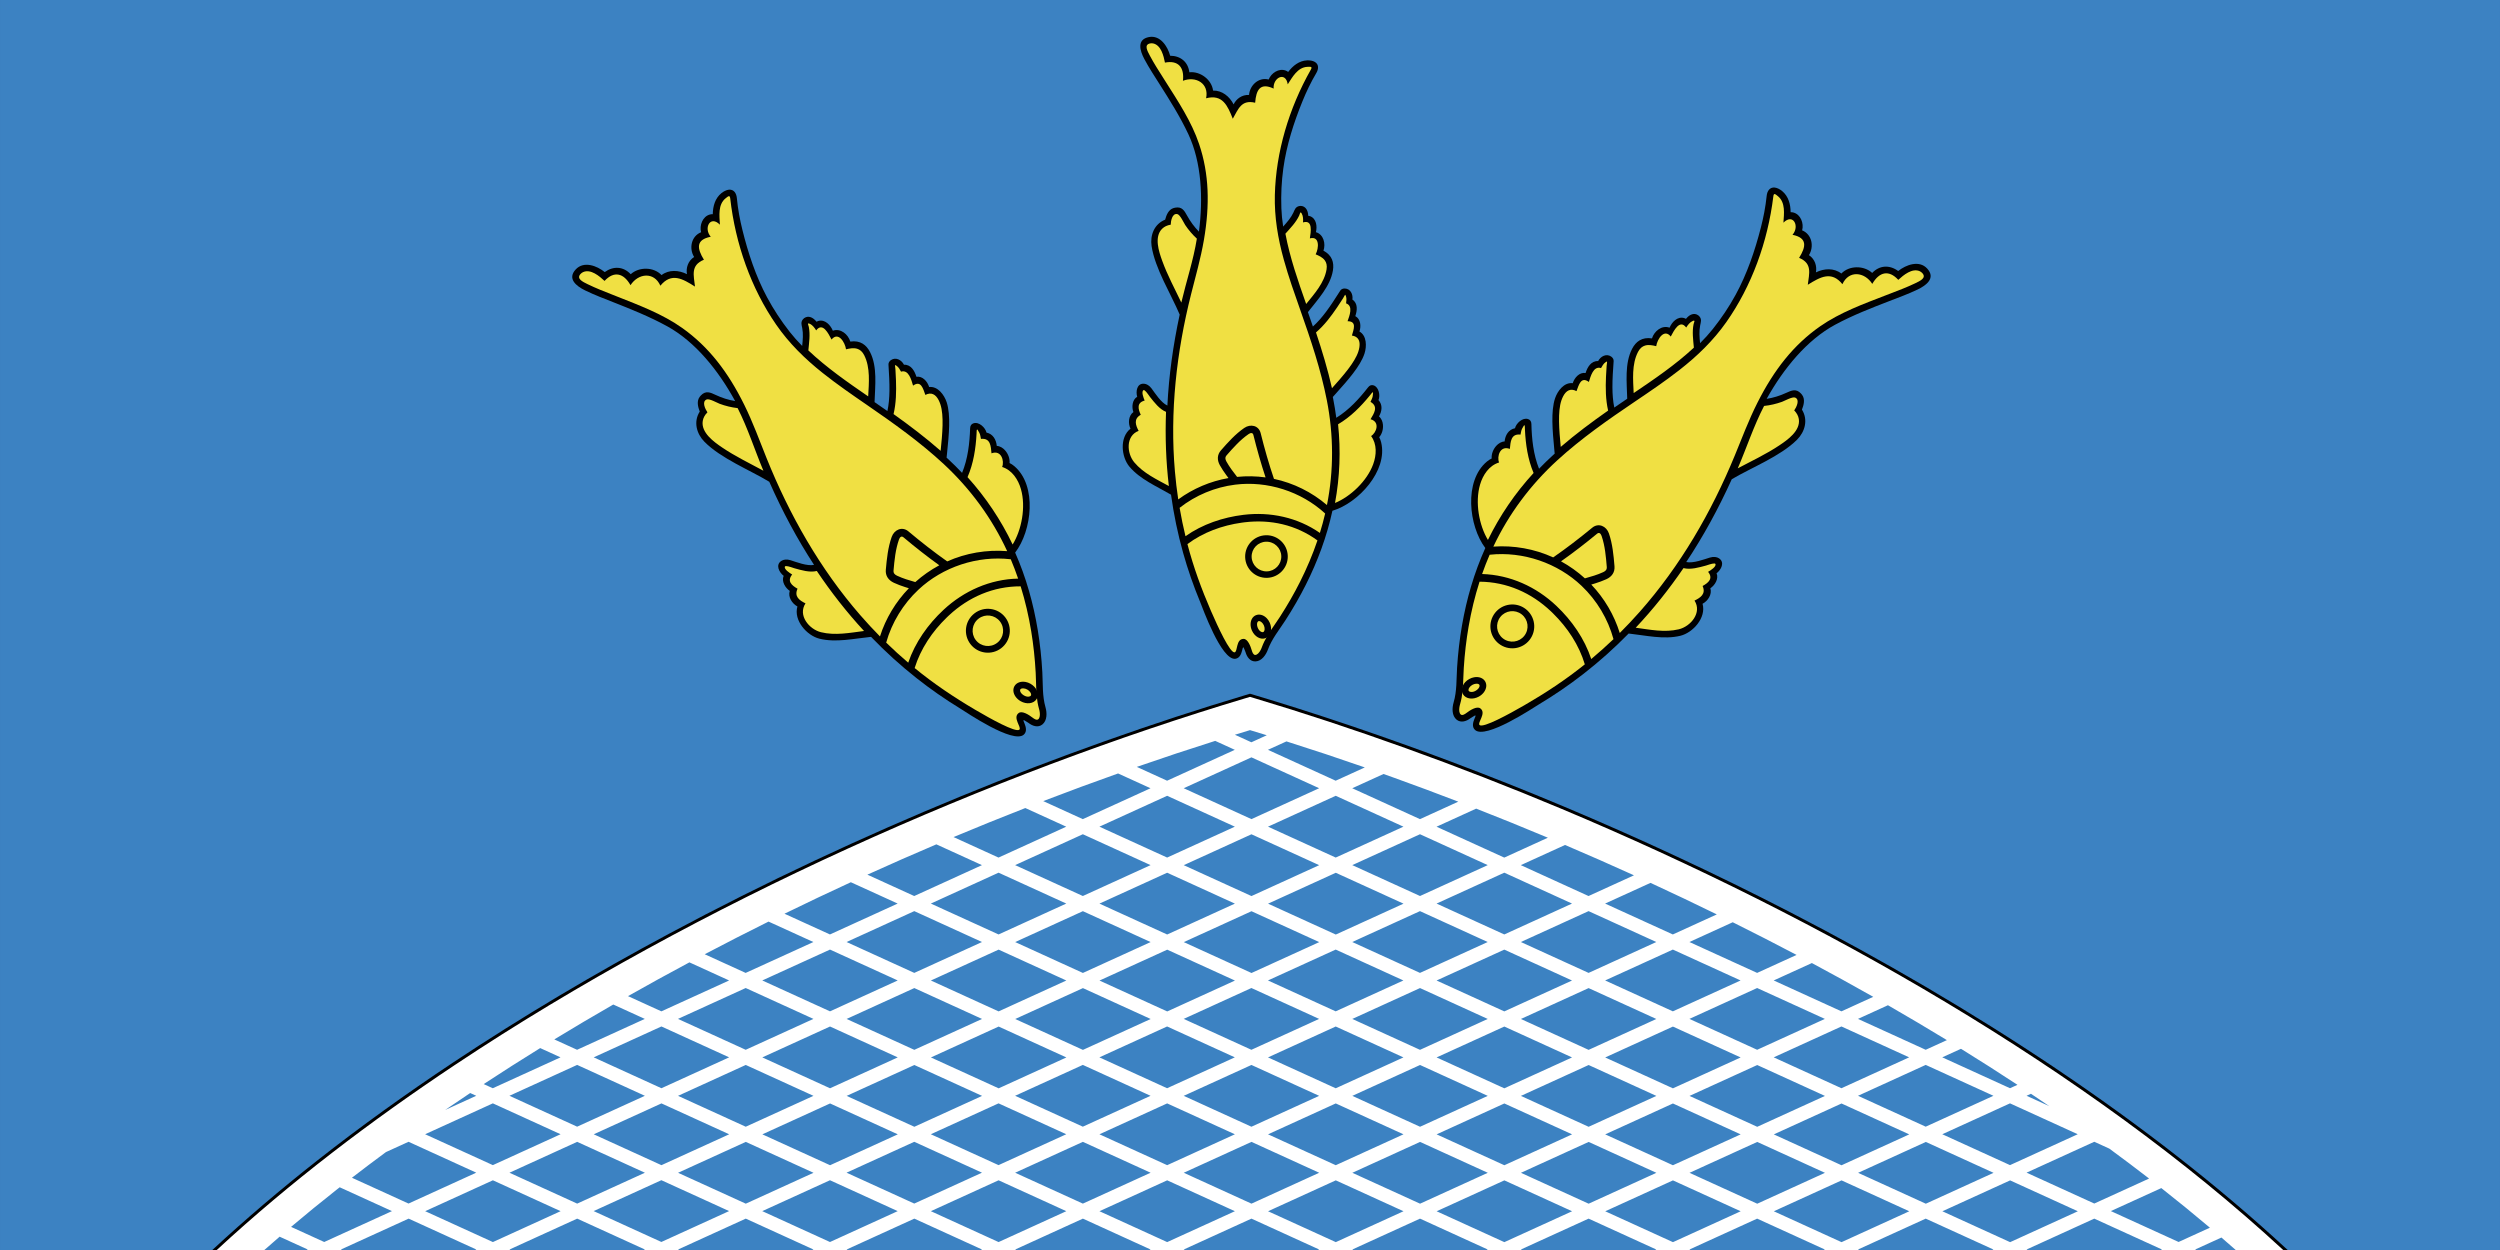 <?xml version="1.0" encoding="UTF-8" standalone="no"?>
<!-- Creator: CorelDRAW -->

<svg
   xmlns:dc="http://purl.org/dc/elements/1.1/"
   xmlns:cc="http://creativecommons.org/ns#"
   xmlns:rdf="http://www.w3.org/1999/02/22-rdf-syntax-ns#"
   xmlns:svg="http://www.w3.org/2000/svg"
   xmlns="http://www.w3.org/2000/svg"
   xmlns:sodipodi="http://sodipodi.sourceforge.net/DTD/sodipodi-0.dtd"
   xmlns:inkscape="http://www.inkscape.org/namespaces/inkscape"
   xml:space="preserve"
   width="600"
   height="300"
   style="fill-rule:evenodd"
   viewBox="0 0 169.333 84.667"
   id="svg2"
   version="1.1"
   inkscape:version="0.48.1 "
   sodipodi:docname="поставы.svg"><rect x="0" y="0" width="169.333" height="84.667" fill="#333333" stroke="none"/><sodipodi:namedview
   pagecolor="#ffffff"
   bordercolor="#666666"
   borderopacity="1"
   objecttolerance="10"
   gridtolerance="10"
   guidetolerance="10"
   inkscape:pageopacity="0"
   inkscape:pageshadow="2"
   inkscape:window-width="640"
   inkscape:window-height="480"
   id="namedview43"
   showgrid="false"
   fit-margin-top="0"
   fit-margin-left="0"
   fit-margin-right="0"
   fit-margin-bottom="0"
   inkscape:zoom="0.84999998"
   inkscape:cx="300.00001"
   inkscape:cy="149.99999"
   inkscape:window-x="0"
   inkscape:window-y="0"
   inkscape:window-maximized="0"
   inkscape:current-layer="svg2" />
 <defs
   id="defs4"><style
     type="text/css"
     id="style6">
   
    .fil4 {fill:black}
    .fil0 {fill:#3C82C2}
    .fil5 {fill:#F0E043}
    .fil1 {fill:black;fill-rule:nonzero}
    .fil3 {fill:#F0E043;fill-rule:nonzero}
    .fil2 {fill:white;fill-rule:nonzero}
   
  </style></defs>
 <path
   id="path3028"
   d="m 104.917,40.084 c 0.828,0 1.5,0.672 1.5,1.5 l 0,1.5 c 0,0.828 -0.672,1.5 -1.5,1.5 l -1.5,0 0,-4.5 1.5,0 z m 0,6 c 1.657,0 3,-1.343 3,-3 l 0,-1.5 c 0,-1.657 -1.343,-3 -3,-3 l -3,0 0,7.5 3,0 z m -6,-7.5 1.5,0 0,7.5 -1.5,0 0,-7.5 z m -3,0 1.5,0 0,7.5 -1.5,0 -3,-4.709 0,4.709 -1.5,0 0,-7.5 1.5,0 3,4.709 0,-4.709 z m -22.5,0 4.5,0 0,1.5 -3,0 0,1.5 3,0 0,1.5 -3,0 0,1.5 3,0 0,1.5 -4.5,0 0,-7.5 z m -6,-3.52e-4 1.5,0 0,6 3,0 0,1.5 -4.5,0 0,-7.5 z m 15.75,6 1.5,0 c 1.242,0 2.25,-1.008 2.25,-2.25 0,-1.242 -1.027,-2.245 -2.25,-2.25 l -1.5,0 0,1.5 1.5,0 c 0.414,0 0.75,0.336 0.75,0.75 0,0.414 -0.336,0.75 -0.75,0.75 l -1.5,0 0,1.5 z m 1.5,-7.5 c 2.899,0 5.25,2.351 5.25,5.25 0,2.899 -2.351,5.25 -5.25,5.25 -2.899,0 -5.25,-2.351 -5.25,-5.25 0,-2.899 2.351,-5.25 5.25,-5.25 z m 0,1.5 c 2.071,0 3.75,1.68 3.75,3.75 0,2.071 -1.68,3.75 -3.75,3.75 -2.071,0 -3.75,-1.679 -3.75,-3.75 0,-2.07 1.679,-3.75 3.75,-3.75 z"
   style="fill:#a90000;stroke:none"
   inkscape:connector-curvature="0" /><rect
   style="fill:#3c82c2"
   id="rect10"
   height="84.667"
   width="169.333"
   y="-1.05e-006"
   x="9.9999999e-009"
   class="fil0" /><path
   style="fill:#000000;fill-rule:nonzero"
   inkscape:connector-curvature="0"
   id="path12"
   d="m 14.38,84.667 c 2.282,-2.117 4.658,-4.133 7.104,-6.057 2.972,-2.338 6.052,-4.544 9.197,-6.636 l 0.001,-5.84e-4 -5.9e-5,-1.17e-4 c 2.333,-1.552 4.734,-3.061 7.188,-4.522 2.45,-1.459 4.942,-2.865 7.46,-4.214 12.965,-6.949 26.699,-12.463 38.971,-16.139 l 0.308,-0.092 0.059,-0.018 0.059,0.018 0.308,0.092 0.001,3.5e-4 0.001,3.5e-4 c 0.44,0.132 0.902,0.272 1.387,0.422 0.504,0.155 0.971,0.301 1.402,0.438 2.404,0.762 4.886,1.602 7.43,2.516 l 1.16e-4,-4.09e-4 0.001,3.51e-4 5.84e-4,5.84e-4 c 0.544,0.195 1.039,0.375 1.484,0.539 0.476,0.175 0.971,0.359 1.485,0.553 2.553,0.96 5.1,1.971 7.623,3.031 l 5.8e-4,5.84e-4 1.2e-4,-2.92e-4 c 2.567,1.078 5.145,2.218 7.716,3.416 2.565,1.195 5.129,2.452 7.677,3.768 12.419,6.413 24.292,14.155 33.708,22.884 l -1.902,0 C 134.597,68.015 107.164,55.068 84.667,48.328 62.17,55.068 34.736,68.015 16.282,84.667 l -1.903,0 z"
   class="fil1" /><path
   style="fill:#ffffff;fill-rule:nonzero"
   inkscape:connector-curvature="0"
   id="path14"
   d="M 14.682,84.667 C 19.681,80.048 25.134,75.912 30.794,72.145 47.484,61.037 67.33,52.396 84.359,47.294 l 0.308,-0.092 0.308,0.092 0.001,3.5e-4 c 3.279,0.982 6.697,2.109 10.211,3.373 3.529,1.269 7.073,2.646 10.584,4.12 17.59,7.386 35.642,17.661 48.878,29.879 l -3.216,0 c -0.32,-0.282 -0.643,-0.564 -0.968,-0.844 l -1.781,0.812 0.069,0.032 -2.382,0 0.069,-0.032 -4.588,-2.092 -4.587,2.092 0.07,0.032 -2.383,0 0.07,-0.032 -4.587,-2.092 -4.588,2.092 0.07,0.032 -2.383,0 0.07,-0.032 -4.587,-2.092 -4.587,2.092 0.07,0.032 -2.383,0 0.07,-0.032 -4.587,-2.092 -4.588,2.092 0.07,0.032 -2.383,0 0.07,-0.032 -4.587,-2.092 -4.587,2.092 0.07,0.032 -2.383,0 0.07,-0.032 -4.588,-2.092 -4.587,2.092 0.07,0.032 -2.383,0 0.07,-0.032 -4.587,-2.092 -4.587,2.092 0.07,0.032 -2.383,0 0.07,-0.032 -4.587,-2.092 -4.588,2.092 0.07,0.032 -2.383,0 0.07,-0.032 -4.587,-2.092 -4.587,2.092 0.07,0.032 -2.383,0 0.07,-0.032 -4.588,-2.092 -4.587,2.092 0.07,0.032 -2.383,0 0.07,-0.032 -4.587,-2.092 -4.588,2.092 0.069,0.032 -2.382,0 0.069,-0.032 -1.906,-0.869 c -0.347,0.299 -0.692,0.599 -1.034,0.901 l -3.216,0 z M 149.684,83.156 c -1.072,-0.906 -2.17,-1.801 -3.292,-2.683 l -3.417,1.558 4.588,2.092 2.122,-0.968 z m -4.119,-3.329 c -0.883,-0.683 -1.78,-1.358 -2.69,-2.025 l -1.022,-0.466 -4.587,2.092 4.587,2.092 3.712,-1.693 z m -6.761,-4.905 c -0.412,-0.281 -0.826,-0.559 -1.241,-0.837 l -0.297,0.136 1.538,0.702 z m -2.155,-1.443 c -1.258,-0.828 -2.534,-1.641 -3.825,-2.44 l -1.268,0.578 4.588,2.092 0.505,-0.23 z m -4.78,-3.027 c -1.317,-0.803 -2.648,-1.591 -3.992,-2.364 l -2.03,0.926 4.587,2.092 1.434,-0.654 z M 126.881,67.519 c -1.375,-0.779 -2.761,-1.542 -4.157,-2.288 l -2.586,1.179 4.588,2.092 2.156,-0.983 z m -5.194,-2.839 c -1.433,-0.755 -2.875,-1.493 -4.323,-2.213 l -2.935,1.339 4.587,2.092 2.671,-1.218 z m -5.401,-2.744 c -1.493,-0.731 -2.992,-1.444 -4.492,-2.136 l -3.075,1.402 4.587,2.092 2.98,-1.359 z m -5.612,-2.648 c -1.556,-0.707 -3.114,-1.392 -4.669,-2.055 l -2.996,1.366 4.587,2.092 3.077,-1.403 z m -5.832,-2.547 c -1.634,-0.686 -3.254,-1.342 -4.855,-1.97 l -2.686,1.225 4.588,2.092 2.954,-1.347 z M 98.775,54.3 C 97.32,53.74 95.881,53.204 94.461,52.693 94.211,52.603 93.961,52.514 93.711,52.425 l -2.119,0.966 4.587,2.092 2.596,-1.184 z m -6.331,-2.32 c -1.782,-0.62 -3.554,-1.208 -5.309,-1.763 l -1.253,0.571 4.587,2.092 1.974,-0.9 z m -6.641,-2.179 c -0.38,-0.117 -0.758,-0.233 -1.136,-0.347 -0.34,0.103 -0.682,0.207 -1.024,0.313 l 1.117,0.51 1.043,-0.476 z m -3.493,0.381 c -1.746,0.552 -3.519,1.14 -5.311,1.762 l 2.052,0.936 4.587,-2.092 -1.328,-0.606 z m -6.579,2.207 c -1.676,0.594 -3.368,1.219 -5.07,1.872 l 2.68,1.222 4.587,-2.092 -2.198,-1.002 z m -6.283,2.342 c -1.613,0.63 -3.235,1.286 -4.861,1.967 l 3.045,1.389 4.588,-2.092 -2.772,-1.264 z m -6.026,2.459 c -1.556,0.662 -3.114,1.347 -4.672,2.054 l 3.173,1.447 4.587,-2.092 -3.089,-1.409 z m -5.792,2.566 c -1.501,0.691 -3.001,1.403 -4.495,2.134 l 3.08,1.404 4.587,-2.092 -3.172,-1.446 z m -5.573,2.666 c -1.448,0.719 -2.891,1.457 -4.325,2.212 l 2.773,1.265 4.587,-2.092 -3.036,-1.384 z m -5.362,2.762 c -1.396,0.746 -2.784,1.508 -4.159,2.287 l 2.261,1.031 4.588,-2.092 -2.689,-1.226 z m -5.156,2.856 c -1.344,0.772 -2.676,1.56 -3.994,2.363 l 1.542,0.703 4.587,-2.092 -2.136,-0.974 z m -4.95,2.95 c -1.291,0.799 -2.568,1.612 -3.827,2.439 l 0.616,0.281 4.587,-2.092 -1.377,-0.628 z m -4.742,3.045 c -0.569,0.38 -1.134,0.762 -1.695,1.146 l 2.104,-0.96 -0.41,-0.187 z m -5.704,3.998 c -0.78,0.575 -1.549,1.155 -2.306,1.74 l 3.833,1.748 4.587,-2.092 -4.587,-2.092 -1.526,0.696 z m -3.135,2.386 -0.234,0.184 c -1.04,0.821 -2.061,1.654 -3.06,2.498 l 2.246,1.024 4.588,-2.092 -3.539,-1.614 z m 117.723,-3.593 -4.587,-2.092 -4.587,2.092 4.587,2.092 4.587,-2.092 z m -5.709,-2.604 -4.588,-2.092 -4.587,2.092 4.587,2.092 4.587,-2.092 z m -5.709,-2.604 -4.587,-2.092 -4.587,2.092 4.587,2.092 4.587,-2.092 z m -5.709,-2.604 -4.588,-2.092 -4.587,2.092 4.588,2.092 4.587,-2.092 z m -5.709,-2.604 -4.587,-2.092 -4.587,2.092 4.587,2.092 4.587,-2.092 z m -5.709,-2.604 -4.587,-2.092 -4.587,2.092 4.588,2.092 4.587,-2.092 z m -5.709,-2.604 -4.587,-2.092 -4.587,2.092 4.587,2.092 4.587,-2.092 z m -5.709,-2.604 -4.588,-2.092 -4.587,2.092 4.588,2.092 4.587,-2.092 z m -5.709,-2.604 -4.587,-2.092 -4.587,2.092 4.587,2.092 4.587,-2.092 z m -5.709,-2.604 -4.587,-2.092 -4.587,2.092 4.587,2.092 4.587,-2.092 z m -10.297,0.512 -4.587,2.092 4.587,2.092 4.587,-2.092 -4.587,-2.092 z m -5.709,2.604 -4.588,2.092 4.587,2.092 4.588,-2.092 -4.587,-2.092 z m -5.709,2.604 -4.587,2.092 4.587,2.092 4.587,-2.092 -4.587,-2.092 z m -5.709,2.604 -4.587,2.092 4.587,2.092 4.587,-2.092 -4.587,-2.092 z m -5.709,2.604 -4.587,2.092 4.587,2.092 4.587,-2.092 -4.587,-2.092 z m -5.709,2.604 -4.588,2.092 4.587,2.092 4.587,-2.092 -4.587,-2.092 z m -5.709,2.604 -4.587,2.092 4.587,2.092 4.587,-2.092 -4.587,-2.092 z m -5.709,2.604 -4.587,2.092 4.587,2.092 4.588,-2.092 -4.587,-2.092 z m -5.709,2.604 -4.587,2.092 4.587,2.092 4.587,-2.092 -4.587,-2.092 z m 51.383,-18.225 -4.587,2.092 4.587,2.092 4.587,-2.092 -4.587,-2.092 z m -5.709,2.604 -4.588,2.092 4.587,2.092 4.587,-2.092 -4.587,-2.092 z m -5.709,2.604 -4.587,2.092 4.587,2.092 4.587,-2.092 -4.587,-2.092 z m -5.709,2.604 -4.587,2.092 4.587,2.092 4.587,-2.092 -4.587,-2.092 z m -5.709,2.604 -4.587,2.092 4.587,2.092 4.587,-2.092 -4.587,-2.092 z m -5.709,2.604 -4.587,2.092 4.587,2.092 4.587,-2.092 -4.587,-2.092 z m -5.709,2.604 -4.587,2.092 4.587,2.092 4.587,-2.092 -4.587,-2.092 z m -5.709,2.604 -4.588,2.092 4.587,2.092 4.588,-2.092 -4.587,-2.092 z m -5.709,2.604 -4.587,2.092 4.587,2.092 4.587,-2.092 -4.587,-2.092 z m -5.709,2.604 -4.587,2.092 4.587,2.092 4.587,-2.092 -4.587,-2.092 z m 57.092,-20.829 -4.587,2.092 4.588,2.092 4.587,-2.092 -4.588,-2.092 z m -5.709,2.604 -4.587,2.092 4.587,2.092 4.588,-2.092 -4.588,-2.092 z m -5.709,2.604 -4.587,2.092 4.588,2.092 4.587,-2.092 -4.587,-2.092 z m -5.709,2.604 -4.587,2.092 4.587,2.092 4.588,-2.092 -4.588,-2.092 z m -5.709,2.604 -4.587,2.092 4.588,2.092 4.587,-2.092 -4.587,-2.092 z m -5.709,2.604 -4.587,2.092 4.587,2.092 4.588,-2.092 -4.588,-2.092 z m -5.709,2.604 -4.587,2.092 4.587,2.092 4.587,-2.092 -4.587,-2.092 z m -5.709,2.604 -4.588,2.092 4.588,2.092 4.587,-2.092 -4.587,-2.092 z M 44.796,79.939 40.209,82.031 44.796,84.123 49.384,82.031 44.796,79.939 z m 51.383,-18.225 -4.587,2.092 4.587,2.092 4.587,-2.092 -4.587,-2.092 z m -5.709,2.604 -4.588,2.092 4.587,2.092 4.587,-2.092 -4.587,-2.092 z m -5.709,2.604 -4.587,2.092 4.587,2.092 4.587,-2.092 -4.587,-2.092 z m -5.709,2.604 -4.588,2.092 4.587,2.092 4.587,-2.092 -4.587,-2.092 z m -5.709,2.604 -4.587,2.092 4.587,2.092 4.587,-2.092 -4.587,-2.092 z m -5.709,2.604 -4.588,2.092 4.587,2.092 4.587,-2.092 -4.587,-2.092 z m -5.709,2.604 -4.587,2.092 4.587,2.092 4.587,-2.092 -4.587,-2.092 z m -5.709,2.604 -4.587,2.092 4.587,2.092 4.588,-2.092 -4.587,-2.092 z m 45.674,-15.621 -4.587,2.092 4.588,2.092 4.587,-2.092 -4.588,-2.092 z m -5.709,2.604 -4.587,2.092 4.587,2.092 4.587,-2.092 -4.587,-2.092 z m -5.709,2.604 -4.587,2.092 4.587,2.092 4.587,-2.092 -4.587,-2.092 z m -5.709,2.604 -4.587,2.092 4.587,2.092 4.587,-2.092 -4.587,-2.092 z m -5.709,2.604 -4.587,2.092 4.588,2.092 4.587,-2.092 -4.587,-2.092 z m -5.709,2.604 -4.587,2.092 4.587,2.092 4.588,-2.092 -4.588,-2.092 z m -5.709,2.604 -4.587,2.092 4.587,2.092 4.587,-2.092 -4.587,-2.092 z m 39.965,-13.018 -4.587,2.092 4.587,2.092 4.587,-2.092 -4.587,-2.092 z m -5.709,2.604 -4.588,2.092 4.587,2.092 4.588,-2.092 -4.587,-2.092 z m -5.709,2.604 -4.587,2.092 4.587,2.092 4.587,-2.092 -4.587,-2.092 z m -5.709,2.604 -4.587,2.092 4.587,2.092 4.587,-2.092 -4.587,-2.092 z m -5.709,2.604 -4.587,2.092 4.587,2.092 4.587,-2.092 -4.587,-2.092 z m -5.709,2.604 -4.588,2.092 4.587,2.092 4.587,-2.092 -4.587,-2.092 z m 34.255,-10.414 -4.587,2.092 4.588,2.092 4.587,-2.092 -4.588,-2.092 z m -5.709,2.604 -4.588,2.092 4.588,2.092 4.588,-2.092 -4.588,-2.092 z m -5.709,2.604 -4.587,2.092 4.588,2.092 4.587,-2.092 -4.588,-2.092 z m -5.709,2.604 -4.587,2.092 4.587,2.092 4.587,-2.092 -4.587,-2.092 z m -5.709,2.604 -4.587,2.092 4.588,2.092 4.587,-2.092 -4.587,-2.092 z m 28.546,-7.811 -4.587,2.092 4.587,2.092 4.587,-2.092 -4.587,-2.092 z m -5.709,2.604 -4.588,2.092 4.587,2.092 4.588,-2.092 -4.587,-2.092 z m -5.709,2.604 -4.587,2.092 4.587,2.092 4.587,-2.092 -4.587,-2.092 z m -5.709,2.604 -4.588,2.092 4.587,2.092 4.588,-2.092 -4.587,-2.092 z m 22.837,-5.207 -4.587,2.092 4.587,2.092 4.587,-2.092 -4.587,-2.092 z m -5.709,2.604 -4.588,2.092 4.588,2.092 4.587,-2.092 -4.587,-2.092 z m -5.709,2.604 -4.587,2.092 4.587,2.092 4.587,-2.092 -4.588,-2.092 z m 17.128,-2.604 -4.587,2.092 4.587,2.092 4.587,-2.092 -4.587,-2.092 z m -5.709,2.604 -4.587,2.092 4.587,2.092 4.588,-2.092 -4.587,-2.092 z m 11.418,0 -4.587,2.092 4.587,2.092 4.587,-2.092 -4.587,-2.092 z"
   class="fil2" /><path
   id="_161590736"
   class="fil1"
   d="m 114.216,38.069 c 0.468,0.105 1.227,-0.19 1.598,-0.302 0.255,-0.077 0.47,-0.047 0.616,0.048 0.42,0.272 0.146,0.783 -0.162,1.015 0.161,0.371 -0.115,0.816 -0.42,1.013 0.129,0.419 -0.168,0.861 -0.528,1.053 0.264,0.951 -0.658,1.963 -1.505,2.168 -1.123,0.272 -2.358,-0.029 -3.502,-0.153 -0.973,0.994 -2.005,1.916 -3.097,2.762 -0.95,0.737 -1.946,1.418 -2.99,2.043 -0.346,0.207 -3.601,2.393 -4.319,1.724 -0.457,-0.426 0.404,-1.265 -0.168,-0.88 -0.049,0.029 -0.099,0.057 -0.134,0.084 l -5.84e-4,5.25e-4 -2.34e-4,1.75e-4 -0.002,0.001 -1.17e-4,-1.17e-4 -1.17e-4,5.9e-5 c -0.269,0.207 -0.647,0.339 -0.941,0.1 -0.332,-0.271 -0.312,-0.797 -0.203,-1.167 0.228,-0.771 0.184,-1.572 0.235,-2.363 0.125,-1.969 0.445,-3.799 0.948,-5.498 0.267,-0.901 0.588,-1.766 0.963,-2.598 -1.125,-1.49 -1.462,-4.547 0.107,-5.855 0.102,-0.085 0.211,-0.156 0.325,-0.21 -0.026,-0.31 0.109,-0.634 0.315,-0.861 0.144,-0.159 0.342,-0.282 0.56,-0.292 0.042,-0.416 0.263,-0.811 0.704,-0.895 0.073,-0.327 0.515,-0.749 0.887,-0.621 l 6e-5,-1.75e-4 c 0.133,0.046 0.22,0.151 0.224,0.328 0.025,1.029 0.134,2.075 0.518,3.036 0.301,-0.313 0.614,-0.618 0.941,-0.916 0.039,-0.036 0.078,-0.071 0.118,-0.107 l -0.03,-0.319 c -0.114,-1.218 -0.239,-2.554 0.057,-3.433 0.166,-0.491 0.608,-1.094 1.196,-1.02 0.116,-0.365 0.446,-0.755 0.87,-0.69 l 4e-4,5.8e-5 c 0.123,-0.392 0.375,-0.832 0.849,-0.807 0.168,-0.322 0.559,-0.533 0.886,-0.305 0.109,0.076 0.173,0.189 0.165,0.308 -0.043,0.603 -0.086,1.207 -0.082,1.783 0.003,0.473 0.037,0.931 0.126,1.362 0.291,-0.201 0.583,-0.401 0.876,-0.599 -0.028,-1.097 -0.182,-2.387 0.329,-3.377 0.253,-0.49 0.668,-0.814 1.348,-0.71 0.149,-0.483 0.665,-0.92 1.19,-0.724 0.162,-0.381 0.534,-0.783 0.988,-0.653 l 5.8e-4,4.67e-4 c 0.044,0.013 0.086,0.03 0.125,0.052 0.169,-0.216 0.439,-0.405 0.721,-0.298 0.081,0.031 0.148,0.082 0.199,0.145 l -4.7e-4,5.84e-4 c 0.159,0.199 0.085,0.379 0.041,0.594 -0.079,0.381 -0.046,0.804 -0.007,1.207 0.308,-0.307 0.596,-0.623 0.856,-0.949 l 0.012,-0.015 c 0.583,-0.733 1.097,-1.5 1.539,-2.309 0.778,-1.423 1.309,-2.989 1.711,-4.557 0.175,-0.681 0.315,-1.389 0.395,-2.156 0.032,-0.308 0.202,-0.59 0.544,-0.554 0.173,0.018 0.355,0.12 0.498,0.234 l 0.001,9.34e-4 c 0.432,0.352 0.574,0.901 0.578,1.434 0.065,-0.002 0.129,0.006 0.19,0.022 l 6e-5,-2.92e-4 c 0.498,0.133 0.718,0.746 0.589,1.207 0.674,0.274 0.819,1.113 0.46,1.679 0.415,0.274 0.553,0.753 0.474,1.169 0.552,-0.274 1.224,-0.311 1.723,0.078 0.53,-0.557 1.531,-0.558 2.088,-0.041 0.501,-0.528 1.18,-0.558 1.761,-0.13 0.53,-0.422 1.422,-0.757 1.964,-0.167 0.59,0.641 -0.044,1.133 -0.653,1.423 -0.636,0.303 -1.313,0.55 -1.969,0.803 -1.106,0.427 -2.413,0.931 -3.614,1.579 l -4.7e-4,2.34e-4 c -1.909,1.031 -3.496,2.971 -4.636,5.02 0.458,-0.071 0.9,-0.209 1.324,-0.405 0.359,-0.165 0.676,-0.311 1.006,0.051 0.022,0.024 0.044,0.051 0.066,0.079 l -1.8e-4,1.17e-4 c 0.225,0.294 0.118,0.694 -0.006,1.005 0.431,0.692 0.207,1.498 -0.333,2.039 -1.118,1.12 -3.108,1.897 -4.42,2.676 -0.91,2.011 -1.936,3.881 -3.082,5.605 z"
   inkscape:connector-curvature="0"
   style="fill:#000000;fill-rule:nonzero" /><path
   id="_161591144"
   class="fil3"
   d="m 101.147,37.024 c 1.385,-0.098 2.79,0.152 4.055,0.731 0.911,-0.629 1.788,-1.305 2.642,-2.009 0.431,-0.356 0.964,-0.108 1.134,0.386 0.245,0.715 0.315,1.473 0.377,2.222 0.034,0.411 -0.184,0.71 -0.549,0.877 -0.251,0.115 -0.512,0.205 -0.775,0.289 l -6e-5,-2.34e-4 c -0.083,0.026 -0.166,0.051 -0.248,0.075 0.883,0.927 1.548,2.056 1.929,3.28 0.461,-0.459 0.91,-0.935 1.346,-1.428 2.756,-3.115 4.864,-6.756 6.446,-10.596 0.486,-1.179 0.943,-2.405 1.532,-3.572 1.123,-2.228 2.45,-3.923 4.249,-5.177 1.345,-0.937 2.943,-1.519 4.465,-2.107 l 5.8e-4,-2.33e-4 c 0.152,-0.058 0.229,-0.088 0.307,-0.118 0.547,-0.209 1.102,-0.421 1.629,-0.672 l 2.4e-4,1.75e-4 0.044,-0.021 1.7e-4,-2.33e-4 c 0.154,-0.073 0.346,-0.164 0.466,-0.274 0.117,-0.108 0.163,-0.243 0.006,-0.413 l -4.6e-4,-3.5e-4 -0.002,-0.002 6e-5,-5.8e-5 c -0.051,-0.055 -0.109,-0.096 -0.171,-0.124 -0.509,-0.229 -1.099,0.261 -1.453,0.586 -0.641,-0.702 -1.292,-0.54 -1.761,0.273 -0.52,-0.821 -1.589,-0.94 -2.023,0.019 -0.741,-0.923 -1.504,-0.484 -2.344,0.04 0.089,-0.765 0.327,-1.438 -0.589,-1.824 0.475,-0.757 0.571,-1.353 -0.448,-1.56 0.504,-0.574 0.051,-1.485 -0.614,-0.822 0.038,-0.6 0.153,-1.365 -0.373,-1.793 -0.165,-0.132 -0.283,-0.253 -0.311,0.017 -0.378,3.077 -1.466,6.07 -3.186,8.514 -0.886,1.258 -1.963,2.296 -3.181,3.247 -0.979,0.764 -2.024,1.47 -3.011,2.136 -1.816,1.226 -3.622,2.485 -5.243,3.965 -1.814,1.655 -3.297,3.635 -4.344,5.858 z m 2.728,-4.987 c -0.394,-0.928 -0.539,-1.939 -0.586,-2.94 -0.013,-0.274 0.015,-0.471 -0.194,-0.059 -0.061,0.12 -0.076,0.264 -0.106,0.399 -0.657,-0.078 -0.674,0.5 -0.722,0.97 -0.672,-0.259 -0.89,0.527 -0.729,0.918 -0.676,0.206 -1.096,0.842 -1.288,1.497 -0.353,1.204 -0.067,2.759 0.532,3.75 0.806,-1.653 1.85,-3.181 3.094,-4.536 z m 5.048,-4.228 c -0.171,-0.747 -0.177,-1.524 -0.144,-2.286 0.01,-0.237 0.025,-0.482 0.042,-0.729 l -2.9e-4,-5.83e-4 6e-5,-6.43e-4 1.2e-4,0 c 0.002,-0.033 0.008,-0.07 0.013,-0.108 l 2.3e-4,0 c 0.012,-0.084 0.026,-0.179 0.009,-0.204 -0.002,-0.004 -0.03,0.011 -0.105,0.062 l 1.8e-4,1.75e-4 c -0.133,0.091 -0.217,0.251 -0.295,0.388 -0.526,-0.164 -0.707,0.569 -0.824,0.939 -0.539,-0.396 -0.681,0.212 -0.838,0.622 -0.404,-0.214 -0.699,-0.039 -0.901,0.343 -0.046,0.088 -0.087,0.184 -0.122,0.286 l 1.1e-4,0 -3.5e-4,9.93e-4 -1.7e-4,2.33e-4 c -0.257,0.764 -0.151,2.001 -0.044,3.147 1.022,-0.88 2.105,-1.686 3.209,-2.46 z m 5.808,-4.263 c -0.046,-0.529 -0.126,-1.063 -0.019,-1.59 0.023,-0.111 0.143,-0.302 -0.05,-0.22 -0.199,0.084 -0.339,0.272 -0.45,0.449 -0.437,-0.589 -0.831,0.208 -1.046,0.61 -0.441,-0.562 -0.913,0.165 -0.986,0.653 -0.245,-0.06 -0.505,-0.117 -0.754,-0.043 -0.19,0.056 -0.353,0.189 -0.479,0.433 l -5.9e-4,0.002 c -0.431,0.835 -0.334,1.882 -0.292,2.784 1.409,-0.952 2.829,-1.917 4.078,-3.078 z m 2.974,8.176 c 0.944,-0.503 1.919,-0.957 2.81,-1.552 0.551,-0.367 1.452,-0.992 1.325,-1.789 -0.033,-0.208 -0.138,-0.405 -0.312,-0.582 0.136,-0.193 0.411,-0.718 0.065,-0.869 -0.182,-0.079 -0.725,0.227 -0.887,0.285 -0.394,0.141 -0.801,0.237 -1.219,0.281 -0.703,1.353 -1.179,2.824 -1.782,4.226 z m -6.912,10.795 c 0.956,0.131 1.959,0.338 2.917,0.108 0.813,-0.196 1.589,-1.136 1.065,-1.945 0.406,-0.195 0.788,-0.452 0.548,-0.989 0.4,-0.219 0.734,-0.508 0.372,-0.958 0.171,-0.1 0.567,-0.35 0.498,-0.532 -0.035,-0.093 -0.379,0.021 -0.556,0.079 l -1.8e-4,2.34e-4 c -0.039,0.013 -0.071,0.023 -0.095,0.03 -0.464,0.124 -1.033,0.294 -1.513,0.169 -0.974,1.426 -2.052,2.781 -3.236,4.038 z m -5.058,-4.495 c 0.583,0.319 1.125,0.706 1.616,1.152 0.418,-0.117 0.841,-0.237 1.236,-0.419 0.164,-0.075 0.261,-0.168 0.245,-0.359 -0.058,-0.705 -0.119,-1.42 -0.35,-2.094 -0.051,-0.148 -0.158,-0.275 -0.305,-0.153 -0.792,0.653 -1.604,1.282 -2.443,1.872 z m 3.552,5.27 c -0.374,-1.371 -1.126,-2.625 -2.155,-3.606 -1.625,-1.548 -3.963,-2.356 -6.234,-2.112 -0.186,0.429 -0.356,0.865 -0.51,1.306 1.894,0.056 3.665,0.863 5.031,2.157 1.051,0.996 1.903,2.22 2.362,3.602 0.517,-0.432 1.019,-0.881 1.506,-1.347 z m -9.019,4.689 c 0.438,0.326 -0.223,0.97 -0.052,1.129 l 0,5.9e-5 0.002,0.001 c 0.25,0.212 1.976,-0.732 3.026,-1.338 1.432,-0.827 2.81,-1.734 4.101,-2.775 -0.394,-1.313 -1.174,-2.487 -2.147,-3.446 l -2.3e-4,-1.17e-4 -0.006,-0.006 0,-5.8e-5 c -0.027,-0.027 -0.052,-0.051 -0.073,-0.072 -0.028,-0.027 -0.054,-0.052 -0.074,-0.071 l -2.4e-4,-1.75e-4 c -1.313,-1.242 -2.973,-1.991 -4.83,-2.003 -0.319,0.996 -0.564,2.015 -0.742,3.045 -0.155,0.899 -0.265,1.832 -0.326,2.8 l -5.9e-5,0 0,5.25e-4 0,4.09e-4 c -0.013,0.202 -0.02,0.408 -0.028,0.614 -0.022,0.62 -0.044,1.239 -0.224,1.848 l -1.75e-4,-5.8e-5 -0.004,0.013 1.75e-4,0 c -0.008,0.028 -0.016,0.06 -0.023,0.094 -0.007,0.034 -0.014,0.07 -0.019,0.108 l -2.34e-4,-5.8e-5 c -0.024,0.178 -0.016,0.38 0.099,0.475 0.105,0.086 0.286,-0.035 0.37,-0.099 l 0.002,-0.002 0.01,-0.007 0,0 c 0.242,-0.186 0.706,-0.482 0.94,-0.308 z"
   inkscape:connector-curvature="0"
   style="fill:#f0e043;fill-rule:nonzero" /><g
   id="g19"
   transform="matrix(0.584,0,0,0.584,-2.044,-18.977)">
    <circle
   id="_161561760"
   class="fil4"
   transform="matrix(0.292,-0.374,0.374,0.292,178.901,105.145)"
   r="5.36"
   cx="0"
   cy="0"
   sodipodi:cx="0"
   sodipodi:cy="0"
   sodipodi:rx="5.3600001"
   sodipodi:ry="5.3600001"
   style="fill:#000000"
   d="M 5.36,0 C 5.36,2.96 2.96,5.36 0,5.36 -2.96,5.36 -5.36,2.96 -5.36,0 c 0,-2.96 2.4,-5.36 5.36,-5.36 2.96,0 5.36,2.4 5.36,5.36 z" />
    <circle
   id="_161561688"
   class="fil5"
   transform="matrix(0.203,-0.26,0.26,0.203,178.901,105.145)"
   r="5.36"
   cx="0"
   cy="0"
   sodipodi:cx="0"
   sodipodi:cy="0"
   sodipodi:rx="5.3600001"
   sodipodi:ry="5.3600001"
   style="fill:#f0e043"
   d="M 5.36,0 C 5.36,2.96 2.96,5.36 0,5.36 -2.96,5.36 -5.36,2.96 -5.36,0 c 0,-2.96 2.4,-5.36 5.36,-5.36 2.96,0 5.36,2.4 5.36,5.36 z" />
    <path
   id="_161561616"
   class="fil1"
   d="m 173.893,111.255 9e-4,-6e-4 0.002,-9e-4 10e-4,-0.001 0.003,-0.002 2e-4,4e-4 c 0.096,-0.053 0.192,-0.097 0.287,-0.13 0.097,-0.034 0.195,-0.06 0.292,-0.077 l 0.001,8e-4 c 0.541,-0.095 1.05,0.084 1.282,0.502 l 0.001,0.002 5e-4,-3e-4 c 0.048,0.086 0.08,0.178 0.099,0.274 0.019,0.093 0.024,0.188 0.016,0.282 l -0.001,-1e-4 c -0.036,0.437 -0.35,0.9 -0.846,1.177 l 2e-4,3e-4 -9e-4,6e-4 -0.006,0.003 c -0.341,0.189 -0.71,0.259 -1.032,0.221 -0.357,-0.042 -0.661,-0.216 -0.827,-0.512 l -2e-4,10e-5 -9e-4,-0.002 -0.002,-0.004 -6e-4,3e-4 c -0.165,-0.299 -0.152,-0.65 0.002,-0.978 0.137,-0.291 0.391,-0.565 0.73,-0.755 l -2e-4,-3e-4 z"
   inkscape:connector-curvature="0"
   style="fill:#000000;fill-rule:nonzero" />
    <path
   id="_162375824"
   class="fil3"
   d="m 173.942,112.703 c 0.354,0.167 0.87,-0.12 1.067,-0.409 0.05,-0.074 0.083,-0.152 0.093,-0.224 l 3e-4,-4e-4 c 0.024,-0.165 -0.084,-0.248 -0.243,-0.271 l -0.003,-4e-4 -4e-4,-3e-4 c -0.051,-0.007 -0.103,-0.008 -0.157,-0.004 l 0,3e-4 c -0.305,0.023 -0.621,0.203 -0.789,0.459 -0.09,0.137 -0.165,0.358 0.031,0.45 z"
   inkscape:connector-curvature="0"
   style="fill:#f0e043;fill-rule:nonzero" />
   </g><path
   id="_161591312"
   class="fil1"
   d="m 55.14,38.261 c -0.468,0.101 -1.225,-0.201 -1.595,-0.316 -0.254,-0.079 -0.47,-0.051 -0.617,0.043 -0.423,0.268 -0.153,0.782 0.153,1.016 -0.164,0.369 0.108,0.817 0.411,1.017 -0.133,0.418 0.16,0.862 0.519,1.057 -0.273,0.948 0.641,1.969 1.486,2.181 1.121,0.282 2.358,-0.009 3.503,-0.122 0.964,1.003 1.988,1.933 3.073,2.789 0.943,0.745 1.934,1.435 2.972,2.069 0.345,0.21 3.58,2.425 4.304,1.761 0.461,-0.422 -0.393,-1.268 0.176,-0.879 0.049,0.029 0.098,0.058 0.134,0.085 l 5.83e-4,5.84e-4 2.34e-4,1.17e-4 0.002,0.001 1.17e-4,-1.17e-4 1.16e-4,5.8e-5 c 0.267,0.209 0.644,0.345 0.94,0.108 0.335,-0.268 0.319,-0.794 0.213,-1.165 -0.221,-0.772 -0.171,-1.573 -0.214,-2.365 -0.108,-1.97 -0.412,-3.803 -0.9,-5.506 -0.259,-0.903 -0.572,-1.771 -0.941,-2.606 1.138,-1.48 1.501,-4.534 -0.056,-5.855 -0.101,-0.086 -0.209,-0.158 -0.323,-0.213 0.029,-0.309 -0.103,-0.635 -0.308,-0.863 -0.143,-0.16 -0.34,-0.285 -0.558,-0.297 -0.038,-0.416 -0.256,-0.813 -0.696,-0.901 -0.07,-0.328 -0.508,-0.754 -0.881,-0.629 l -5.8e-5,-1.75e-4 c -0.133,0.045 -0.221,0.149 -0.227,0.326 -0.034,1.028 -0.152,2.074 -0.545,3.031 -0.298,-0.315 -0.609,-0.623 -0.933,-0.924 -0.039,-0.036 -0.078,-0.072 -0.117,-0.107 l 0.033,-0.319 c 0.125,-1.217 0.261,-2.552 -0.027,-3.433 -0.161,-0.492 -0.598,-1.1 -1.187,-1.031 -0.112,-0.366 -0.439,-0.758 -0.863,-0.697 l -4.08e-4,5.8e-5 c -0.12,-0.393 -0.368,-0.835 -0.842,-0.814 -0.165,-0.323 -0.554,-0.538 -0.883,-0.313 -0.109,0.075 -0.175,0.188 -0.167,0.307 0.038,0.604 0.075,1.208 0.066,1.784 -0.007,0.472 -0.045,0.93 -0.138,1.361 -0.289,-0.204 -0.58,-0.406 -0.871,-0.607 0.037,-1.097 0.203,-2.385 -0.3,-3.379 -0.249,-0.492 -0.661,-0.82 -1.342,-0.721 -0.145,-0.484 -0.657,-0.926 -1.183,-0.735 -0.158,-0.382 -0.528,-0.788 -0.983,-0.662 l -6.43e-4,4.67e-4 c -0.044,0.012 -0.086,0.03 -0.125,0.051 -0.167,-0.217 -0.436,-0.409 -0.719,-0.304 -0.081,0.03 -0.149,0.08 -0.2,0.143 l 4.67e-4,5.84e-4 c -0.161,0.198 -0.088,0.379 -0.046,0.594 0.076,0.382 0.039,0.804 -0.004,1.207 -0.306,-0.31 -0.591,-0.629 -0.848,-0.956 l -0.012,-0.016 c -0.576,-0.738 -1.084,-1.509 -1.519,-2.322 -0.766,-1.43 -1.283,-3 -1.671,-4.571 -0.169,-0.683 -0.303,-1.392 -0.376,-2.159 -0.029,-0.308 -0.197,-0.592 -0.539,-0.559 -0.173,0.017 -0.356,0.117 -0.5,0.23 l -0.001,8.76e-4 c -0.435,0.348 -0.582,0.896 -0.59,1.429 -0.065,-0.002 -0.129,0.005 -0.19,0.021 l -5.8e-5,-2.92e-4 c -0.499,0.129 -0.725,0.74 -0.6,1.202 -0.677,0.268 -0.828,1.106 -0.474,1.675 -0.417,0.271 -0.559,0.749 -0.484,1.165 -0.55,-0.279 -1.222,-0.322 -1.723,0.063 -0.526,-0.562 -1.526,-0.571 -2.087,-0.059 -0.496,-0.533 -1.175,-0.568 -1.76,-0.145 -0.526,-0.427 -1.415,-0.769 -1.962,-0.184 -0.595,0.636 0.034,1.133 0.64,1.428 0.633,0.308 1.309,0.562 1.962,0.82 1.102,0.436 2.405,0.952 3.6,1.611 l 4.09e-4,2.34e-4 c 1.9,1.048 3.47,3.001 4.592,5.061 -0.457,-0.075 -0.898,-0.217 -1.32,-0.416 -0.357,-0.168 -0.673,-0.317 -1.007,0.043 -0.022,0.024 -0.045,0.05 -0.067,0.079 l 1.16e-4,1.17e-4 c -0.228,0.292 -0.124,0.693 -0.003,1.005 -0.437,0.689 -0.22,1.496 0.315,2.042 1.108,1.129 3.092,1.924 4.396,2.714 0.892,2.019 1.902,3.897 3.033,5.632 z"
   inkscape:connector-curvature="0"
   style="fill:#000000;fill-rule:nonzero" /><path
   id="_161561160"
   class="fil3"
   d="m 68.219,37.331 c -1.385,-0.11 -2.791,0.128 -4.062,0.695 -0.905,-0.637 -1.777,-1.321 -2.625,-2.032 -0.428,-0.36 -0.963,-0.116 -1.137,0.376 -0.251,0.713 -0.328,1.471 -0.396,2.219 -0.037,0.411 0.178,0.711 0.541,0.882 0.25,0.118 0.51,0.21 0.772,0.296 l 5.9e-5,-2.34e-4 c 0.082,0.027 0.165,0.052 0.248,0.077 -0.891,0.919 -1.566,2.042 -1.957,3.263 -0.457,-0.463 -0.902,-0.943 -1.334,-1.44 -2.729,-3.139 -4.805,-6.799 -6.353,-10.652 -0.475,-1.184 -0.922,-2.413 -1.5,-3.585 -1.104,-2.238 -2.416,-3.944 -4.204,-5.213 -1.337,-0.949 -2.93,-1.545 -4.446,-2.145 l -7.01e-4,-2.34e-4 c -0.151,-0.06 -0.228,-0.09 -0.306,-0.121 -0.545,-0.214 -1.099,-0.431 -1.623,-0.686 l -2.33e-4,1.75e-4 -0.044,-0.021 -1.76e-4,-2.34e-4 c -0.154,-0.074 -0.345,-0.167 -0.464,-0.278 -0.116,-0.109 -0.16,-0.244 -0.002,-0.413 l 4.67e-4,-3.5e-4 0.002,-0.002 -5.8e-5,-5.8e-5 c 0.052,-0.055 0.11,-0.095 0.172,-0.122 0.511,-0.225 1.097,0.271 1.447,0.599 0.647,-0.697 1.297,-0.529 1.759,0.288 0.527,-0.816 1.597,-0.926 2.023,0.036 0.749,-0.916 1.508,-0.471 2.344,0.06 -0.082,-0.766 -0.314,-1.441 0.605,-1.819 -0.468,-0.761 -0.559,-1.357 0.462,-1.556 -0.499,-0.578 -0.038,-1.485 0.621,-0.817 -0.033,-0.6 -0.141,-1.367 0.389,-1.79 0.167,-0.13 0.285,-0.251 0.311,0.019 0.352,3.081 1.413,6.082 3.112,8.541 0.875,1.266 1.943,2.313 3.152,3.274 0.972,0.773 2.011,1.487 2.992,2.162 1.806,1.242 3.6,2.516 5.209,4.01 1.8,1.671 3.265,3.664 4.293,5.895 z m -2.685,-5.011 c 0.402,-0.925 0.556,-1.934 0.611,-2.935 0.015,-0.273 -0.011,-0.471 0.195,-0.057 0.06,0.12 0.074,0.264 0.103,0.4 0.658,-0.072 0.669,0.505 0.714,0.977 0.674,-0.254 0.885,0.535 0.721,0.924 0.674,0.211 1.089,0.851 1.275,1.508 0.343,1.207 0.043,2.76 -0.564,3.745 -0.791,-1.66 -1.822,-3.197 -3.054,-4.563 z m -5.011,-4.272 c 0.177,-0.745 0.19,-1.523 0.164,-2.285 -0.008,-0.237 -0.021,-0.482 -0.036,-0.73 l 2.92e-4,-6.42e-4 -5.8e-5,-5.84e-4 -1.17e-4,0 c -0.002,-0.033 -0.007,-0.07 -0.012,-0.108 l -2.92e-4,5.9e-5 c -0.011,-0.085 -0.024,-0.179 -0.007,-0.204 0.002,-0.004 0.03,0.012 0.105,0.063 l -1.16e-4,2.33e-4 c 0.132,0.093 0.215,0.252 0.292,0.39 0.527,-0.159 0.702,0.575 0.815,0.947 0.543,-0.392 0.679,0.218 0.833,0.629 0.406,-0.211 0.7,-0.033 0.899,0.351 0.046,0.088 0.085,0.185 0.119,0.287 l -5.8e-5,0 3.5e-4,9.93e-4 1.75e-4,2.33e-4 c 0.251,0.767 0.133,2.003 0.016,3.147 -1.014,-0.889 -2.09,-1.705 -3.187,-2.488 z m -5.771,-4.313 c 0.05,-0.528 0.135,-1.062 0.032,-1.59 -0.022,-0.111 -0.14,-0.303 0.052,-0.219 0.198,0.086 0.337,0.275 0.446,0.453 0.442,-0.585 0.829,0.215 1.041,0.619 0.446,-0.558 0.912,0.173 0.981,0.662 0.245,-0.058 0.506,-0.112 0.755,-0.037 0.19,0.058 0.351,0.192 0.476,0.437 l 0.001,0.002 c 0.423,0.838 0.318,1.885 0.268,2.786 -1.401,-0.964 -2.812,-1.942 -4.051,-3.113 z m -3.045,8.149 C 50.768,31.373 49.797,30.91 48.91,30.308 c -0.547,-0.372 -1.443,-1.005 -1.31,-1.801 0.035,-0.208 0.141,-0.404 0.317,-0.579 -0.134,-0.194 -0.405,-0.721 -0.057,-0.87 0.182,-0.078 0.722,0.233 0.885,0.293 0.393,0.145 0.799,0.244 1.217,0.292 0.691,1.359 1.154,2.835 1.745,4.241 z m 6.818,10.855 c -0.957,0.123 -1.962,0.321 -2.918,0.083 -0.812,-0.203 -1.579,-1.15 -1.048,-1.954 -0.405,-0.199 -0.784,-0.459 -0.539,-0.993 -0.398,-0.222 -0.729,-0.514 -0.363,-0.961 -0.17,-0.101 -0.564,-0.355 -0.494,-0.537 0.036,-0.093 0.379,0.024 0.555,0.084 l 1.75e-4,2.34e-4 c 0.039,0.013 0.071,0.024 0.095,0.031 0.463,0.128 1.03,0.303 1.512,0.182 0.961,1.434 2.028,2.798 3.2,4.066 z m 5.097,-4.451 c -0.586,0.314 -1.131,0.696 -1.626,1.138 -0.417,-0.12 -0.839,-0.244 -1.232,-0.429 -0.163,-0.077 -0.259,-0.171 -0.242,-0.361 0.064,-0.704 0.131,-1.419 0.368,-2.091 0.052,-0.147 0.16,-0.274 0.306,-0.15 0.786,0.66 1.592,1.296 2.426,1.894 z m -3.598,5.238 c 0.386,-1.368 1.149,-2.615 2.186,-3.587 1.638,-1.534 3.983,-2.322 6.252,-2.058 0.182,0.431 0.348,0.868 0.499,1.31 -1.894,0.039 -3.672,0.831 -5.05,2.113 -1.06,0.987 -1.923,2.203 -2.394,3.582 -0.513,-0.436 -1.012,-0.89 -1.494,-1.36 z m 8.978,4.767 c -0.441,0.322 0.214,0.972 0.043,1.129 l 0,5.8e-5 -0.002,0.002 c -0.252,0.209 -1.969,-0.749 -3.014,-1.364 -1.425,-0.839 -2.795,-1.759 -4.077,-2.811 0.406,-1.309 1.195,-2.477 2.177,-3.427 l 1.75e-4,-1.75e-4 0.006,-0.006 -5.8e-5,0 c 0.027,-0.026 0.053,-0.051 0.074,-0.071 0.029,-0.027 0.055,-0.052 0.075,-0.07 l 1.75e-4,-1.75e-4 c 1.324,-1.23 2.99,-1.965 4.848,-1.96 0.31,0.998 0.546,2.019 0.716,3.051 0.148,0.9 0.249,1.834 0.302,2.802 l 1.17e-4,0 0,4.67e-4 -5.9e-5,4.09e-4 c 0.011,0.202 0.017,0.408 0.022,0.614 0.017,0.621 0.033,1.239 0.208,1.849 l 1.76e-4,-5.8e-5 0.004,0.013 -1.17e-4,0 c 0.008,0.028 0.015,0.06 0.022,0.094 0.007,0.034 0.013,0.07 0.018,0.108 l 2.34e-4,-5.9e-5 c 0.022,0.178 0.013,0.381 -0.103,0.474 -0.106,0.085 -0.285,-0.037 -0.37,-0.102 l -0.002,-0.002 -0.01,-0.007 0,-5.9e-5 C 69.698,48.422 69.237,48.122 69.001,48.294 z"
   inkscape:connector-curvature="0"
   style="fill:#f0e043;fill-rule:nonzero" /><g
   id="g28"
   transform="matrix(0.584,0,0,0.584,-2.044,-18.977)">
    <circle
   id="_162578496"
   class="fil4"
   transform="matrix(-0.289,-0.377,-0.377,0.289,118.074,105.651)"
   r="5.36"
   cx="0"
   cy="0"
   sodipodi:cx="0"
   sodipodi:cy="0"
   sodipodi:rx="5.3600001"
   sodipodi:ry="5.3600001"
   style="fill:#000000"
   d="M 5.36,0 C 5.36,2.96 2.96,5.36 0,5.36 -2.96,5.36 -5.36,2.96 -5.36,0 c 0,-2.96 2.4,-5.36 5.36,-5.36 2.96,0 5.36,2.4 5.36,5.36 z" />
    <circle
   id="_162578208"
   class="fil5"
   transform="matrix(-0.201,-0.262,-0.262,0.201,118.074,105.651)"
   r="5.36"
   cx="0"
   cy="0"
   sodipodi:cx="0"
   sodipodi:cy="0"
   sodipodi:rx="5.3600001"
   sodipodi:ry="5.3600001"
   style="fill:#f0e043"
   d="M 5.36,0 C 5.36,2.96 2.96,5.36 0,5.36 -2.96,5.36 -5.36,2.96 -5.36,0 c 0,-2.96 2.4,-5.36 5.36,-5.36 2.96,0 5.36,2.4 5.36,5.36 z" />
    <path
   id="_162376184"
   class="fil1"
   d="m 123.028,111.804 -9e-4,-6e-4 -0.002,-10e-4 -9e-4,-0.001 -0.003,-0.002 -2e-4,4e-4 c -0.096,-0.054 -0.191,-0.098 -0.286,-0.133 -0.097,-0.035 -0.194,-0.062 -0.292,-0.08 l -0.001,7e-4 c -0.54,-0.099 -1.051,0.075 -1.286,0.491 l -9e-4,0.002 -6e-4,-2e-4 c -0.048,0.086 -0.082,0.177 -0.102,0.273 -0.019,0.093 -0.025,0.188 -0.018,0.282 l 0.001,-1e-4 c 0.032,0.438 0.343,0.903 0.836,1.184 l -3e-4,4e-4 0.001,6e-4 0.006,0.003 c 0.339,0.192 0.708,0.266 1.03,0.23 0.357,-0.039 0.663,-0.211 0.832,-0.505 l 2e-4,1e-4 9e-4,-0.002 0.002,-0.004 6e-4,3e-4 c 0.168,-0.297 0.158,-0.649 0.007,-0.978 -0.134,-0.292 -0.386,-0.569 -0.723,-0.761 l 1e-4,-3e-4 z"
   inkscape:connector-curvature="0"
   style="fill:#000000;fill-rule:nonzero" />
    <path
   id="_162604384"
   class="fil3"
   d="m 122.966,113.251 c -0.355,0.164 -0.869,-0.128 -1.063,-0.418 -0.05,-0.074 -0.082,-0.152 -0.091,-0.225 l -3e-4,-4e-4 c -0.023,-0.165 0.086,-0.247 0.245,-0.269 l 0.003,-4e-4 4e-4,-3e-4 c 0.051,-0.007 0.103,-0.008 0.157,-0.003 l -1e-4,3e-4 c 0.304,0.025 0.619,0.208 0.785,0.466 0.089,0.138 0.162,0.359 -0.035,0.45 z"
   inkscape:connector-curvature="0"
   style="fill:#f0e043;fill-rule:nonzero" />
   </g><path
   id="_162375704"
   class="fil1"
   d="m 79.069,27.469 c -0.426,-0.189 -0.848,-0.858 -1.073,-1.16 -0.155,-0.207 -0.34,-0.308 -0.509,-0.319 -0.485,-0.031 -0.567,0.527 -0.461,0.886 -0.34,0.197 -0.382,0.703 -0.258,1.034 -0.343,0.253 -0.366,0.769 -0.196,1.127 -0.756,0.59 -0.621,1.913 -0.078,2.564 0.72,0.862 1.859,1.341 2.823,1.905 0.185,1.339 0.458,2.655 0.821,3.948 0.316,1.124 0.7,2.233 1.154,3.324 0.151,0.362 1.428,3.952 2.377,3.844 0.603,-0.068 0.416,-1.221 0.64,-0.59 0.022,0.051 0.044,0.102 0.056,0.143 l 2.34e-4,5.84e-4 5.8e-5,2.92e-4 5.26e-4,0.002 1.16e-4,-5.8e-5 5.9e-5,1.17e-4 c 0.09,0.317 0.309,0.639 0.677,0.622 0.417,-0.02 0.704,-0.442 0.833,-0.794 0.268,-0.733 0.765,-1.334 1.183,-1.981 1.041,-1.61 1.85,-3.224 2.439,-4.842 0.312,-0.858 0.562,-1.719 0.75,-2.586 1.74,-0.513 3.771,-2.706 3.302,-4.634 -0.03,-0.125 -0.074,-0.243 -0.132,-0.352 0.199,-0.227 0.282,-0.558 0.252,-0.854 -0.021,-0.207 -0.104,-0.418 -0.269,-0.552 0.208,-0.349 0.263,-0.785 -0.032,-1.106 0.132,-0.298 0.031,-0.883 -0.333,-0.998 l 1.17e-4,-1.75e-4 c -0.13,-0.041 -0.259,-0.009 -0.365,0.127 -0.615,0.789 -1.305,1.543 -2.16,2.071 -0.054,-0.418 -0.122,-0.838 -0.205,-1.259 -0.01,-0.05 -0.02,-0.101 -0.03,-0.151 l 0.208,-0.232 c 0.793,-0.885 1.663,-1.856 1.94,-2.714 0.154,-0.479 0.158,-1.206 -0.344,-1.488 0.121,-0.352 0.088,-0.847 -0.28,-1.042 l -4.09e-4,-1.75e-4 c 0.13,-0.378 0.188,-0.867 -0.197,-1.121 0.055,-0.348 -0.128,-0.739 -0.515,-0.751 -0.129,-0.004 -0.245,0.048 -0.307,0.145 -0.315,0.496 -0.631,0.992 -0.967,1.44 -0.276,0.367 -0.567,0.705 -0.886,0.991 -0.111,-0.326 -0.224,-0.65 -0.338,-0.975 0.656,-0.841 1.523,-1.759 1.695,-2.827 0.085,-0.529 -0.051,-1.022 -0.642,-1.334 0.163,-0.463 0.013,-1.103 -0.51,-1.254 0.094,-0.391 0.035,-0.921 -0.394,-1.082 l -5.84e-4,5.8e-5 c -0.042,-0.016 -0.085,-0.026 -0.128,-0.031 -0.007,-0.266 -0.109,-0.57 -0.391,-0.65 -0.081,-0.023 -0.163,-0.022 -0.239,-0.002 l 0,7.01e-4 c -0.239,0.064 -0.286,0.247 -0.375,0.44 -0.159,0.344 -0.429,0.654 -0.693,0.946 -0.063,-0.418 -0.105,-0.832 -0.12,-1.236 l -5.84e-4,-0.019 c -0.032,-0.909 0.011,-1.805 0.133,-2.693 0.215,-1.561 0.706,-3.091 1.299,-4.548 0.258,-0.633 0.557,-1.267 0.938,-1.912 0.153,-0.259 0.184,-0.577 -0.104,-0.747 -0.146,-0.086 -0.347,-0.112 -0.524,-0.105 l -0.001,5.83e-5 c -0.541,0.025 -0.969,0.371 -1.281,0.786 -0.05,-0.039 -0.104,-0.07 -0.162,-0.093 l 5.9e-5,-2.919e-4 C 86.624,4.601 86.098,4.951 85.932,5.386 85.247,5.21 84.649,5.782 84.602,6.431 84.12,6.406 83.735,6.7 83.556,7.07 83.283,6.537 82.78,6.119 82.165,6.135 82.074,5.393 81.292,4.814 80.559,4.896 80.473,4.194 79.96,3.778 79.259,3.776 79.089,3.14 78.586,2.363 77.822,2.51 c -0.831,0.16 -0.621,0.91 -0.313,1.489 0.321,0.604 0.708,1.189 1.073,1.766 0.617,0.972 1.346,2.122 1.909,3.323 l 1.75e-4,4.671e-4 c 0.895,1.91 1.012,4.342 0.717,6.601 -0.317,-0.32 -0.582,-0.684 -0.8,-1.081 -0.184,-0.336 -0.348,-0.634 -0.815,-0.542 -0.031,0.006 -0.064,0.014 -0.098,0.024 l 5.9e-5,1.75e-4 c -0.346,0.099 -0.493,0.474 -0.576,0.788 -0.737,0.292 -1.028,1.05 -0.919,1.785 0.225,1.521 1.33,3.279 1.904,4.645 -0.453,2.097 -0.732,4.15 -0.834,6.159 z"
   inkscape:connector-curvature="0"
   style="fill:#000000;fill-rule:nonzero" /><path
   id="_161348968"
   class="fil3"
   d="M 89.88,34.211 C 88.854,33.333 87.613,32.717 86.29,32.436 85.943,31.418 85.649,30.383 85.389,29.339 85.258,28.812 84.698,28.698 84.28,28.985 c -0.605,0.417 -1.098,0.968 -1.58,1.517 -0.264,0.301 -0.267,0.661 -0.079,1.003 0.129,0.235 0.281,0.456 0.438,0.674 l 1.75e-4,-1.17e-4 c 0.05,0.068 0.1,0.135 0.15,0.202 -1.226,0.213 -2.398,0.71 -3.403,1.446 -0.095,-0.625 -0.17,-1.257 -0.225,-1.894 -0.351,-4.027 0.108,-8.089 1.094,-12.002 0.303,-1.202 0.654,-2.424 0.869,-3.675 0.411,-2.39 0.355,-4.48 -0.325,-6.5 C 80.711,8.247 79.8,6.868 78.951,5.53 l -4.08e-4,-5.839e-4 C 78.867,5.396 78.823,5.328 78.78,5.26 78.473,4.78 78.162,4.293 77.896,3.793 l -2.92e-4,0 -0.022,-0.042 0,-2.336e-4 C 77.796,3.605 77.698,3.423 77.668,3.267 77.639,3.115 77.682,2.984 77.903,2.941 l 5.25e-4,0 0.002,-5.255e-4 0,-1.168e-4 c 0.072,-0.013 0.141,-0.012 0.205,0.002 0.53,0.115 0.707,0.84 0.795,1.298 0.907,-0.178 1.322,0.326 1.218,1.231 0.881,-0.341 1.784,0.184 1.569,1.185 1.112,-0.292 1.454,0.492 1.808,1.386 0.373,-0.649 0.576,-1.312 1.515,-1.084 0.067,-0.866 0.336,-1.387 1.252,-0.959 -0.062,-0.74 0.819,-1.189 0.955,-0.287 0.317,-0.49 0.67,-1.155 1.329,-1.185 0.205,-0.007 0.367,-0.034 0.233,0.193 -1.484,2.622 -2.365,5.588 -2.435,8.491 -0.036,1.495 0.205,2.929 0.606,4.375 0.322,1.163 0.731,2.318 1.116,3.409 0.709,2.008 1.392,4.035 1.802,6.128 0.459,2.342 0.473,4.745 0.005,7.087 z m 0.753,-5.473 c 0.845,-0.497 1.542,-1.202 2.157,-1.957 0.168,-0.206 0.261,-0.376 0.186,0.066 -0.022,0.128 -0.093,0.25 -0.148,0.373 0.558,0.319 0.237,0.78 0.003,1.176 0.675,0.186 0.39,0.926 0.038,1.138 0.409,0.551 0.369,1.291 0.14,1.914 -0.42,1.144 -1.544,2.193 -2.584,2.621 0.327,-1.757 0.395,-3.554 0.207,-5.331 z M 89.136,22.517 c 0.565,-0.485 1.019,-1.088 1.434,-1.702 0.129,-0.191 0.259,-0.391 0.389,-0.594 l 5.25e-4,-2.92e-4 3.51e-4,-5.26e-4 -1.17e-4,-5.8e-5 c 0.017,-0.027 0.034,-0.059 0.052,-0.092 l -2.34e-4,-1.16e-4 c 0.039,-0.073 0.084,-0.155 0.111,-0.164 0.004,-0.001 0.017,0.026 0.046,0.11 l -2.33e-4,5.8e-5 c 0.051,0.149 0.025,0.321 0.006,0.473 0.505,0.176 0.223,0.853 0.1,1.21 0.65,0.002 0.409,0.559 0.295,0.97 0.44,0.067 0.569,0.374 0.506,0.789 -0.014,0.095 -0.038,0.194 -0.07,0.293 l -5.8e-5,-5.8e-5 -3.51e-4,9.92e-4 0,2.92e-4 c -0.241,0.746 -1.04,1.65 -1.786,2.483 -0.289,-1.278 -0.669,-2.534 -1.083,-3.777 z m -2.071,-6.688 c 0.341,-0.386 0.713,-0.757 0.934,-1.231 0.047,-0.1 0.063,-0.318 0.166,-0.143 0.106,0.181 0.107,0.409 0.092,0.611 0.682,-0.207 0.529,0.643 0.464,1.081 0.669,-0.184 0.618,0.657 0.393,1.08 0.226,0.095 0.462,0.201 0.614,0.402 0.116,0.154 0.166,0.351 0.124,0.616 l -2.91e-4,0.002 c -0.146,0.901 -0.828,1.663 -1.382,2.343 -0.55,-1.558 -1.1,-3.133 -1.405,-4.761 z m -7.05,4.665 c -0.446,-0.938 -0.945,-1.857 -1.298,-2.837 -0.218,-0.605 -0.56,-1.614 -2.92e-4,-2.164 0.146,-0.144 0.342,-0.237 0.58,-0.274 0.005,-0.229 0.094,-0.798 0.452,-0.716 0.188,0.043 0.435,0.596 0.528,0.736 0.226,0.338 0.488,0.648 0.79,0.925 -0.234,1.463 -0.713,2.887 -1.052,4.33 z m -0.845,12.427 c -0.822,-0.45 -1.726,-0.869 -2.34,-1.602 -0.522,-0.623 -0.584,-1.806 0.293,-2.135 -0.204,-0.388 -0.354,-0.809 0.144,-1.089 -0.186,-0.402 -0.279,-0.821 0.264,-0.963 -0.076,-0.177 -0.24,-0.601 -0.081,-0.704 0.082,-0.053 0.284,0.236 0.388,0.383 l 5.8e-5,2.92e-4 c 0.023,0.033 0.042,0.059 0.057,0.078 0.291,0.365 0.637,0.827 1.084,1.007 -0.064,1.676 -0.005,3.358 0.192,5.025 z m 6.55,-0.585 c -0.64,-0.088 -1.287,-0.099 -1.928,-0.035 -0.259,-0.333 -0.519,-0.671 -0.723,-1.042 -0.084,-0.154 -0.106,-0.282 0.016,-0.422 0.453,-0.517 0.914,-1.04 1.484,-1.433 0.125,-0.086 0.282,-0.124 0.327,0.057 0.241,0.968 0.511,1.928 0.825,2.875 z m -5.821,2.061 c 1.085,-0.854 2.398,-1.399 3.768,-1.57 2.164,-0.27 4.457,0.451 6.09,1.955 -0.103,0.442 -0.222,0.881 -0.357,1.315 -1.511,-1.052 -3.361,-1.446 -5.176,-1.225 -1.397,0.17 -2.77,0.633 -3.928,1.447 -0.154,-0.636 -0.286,-1.278 -0.397,-1.923 z m 4.332,8.877 c -0.531,5.84e-4 -0.387,0.887 -0.612,0.912 l 0,5.8e-5 -0.002,1.75e-4 c -0.318,0.021 -1.12,-1.714 -1.59,-2.795 -0.64,-1.474 -1.192,-2.979 -1.598,-4.539 1.067,-0.797 2.355,-1.264 3.67,-1.449 l 2.34e-4,-5.9e-5 0.008,-0.001 -5.9e-5,-5.8e-5 c 0.036,-0.005 0.07,-0.01 0.099,-0.013 0.038,-0.005 0.072,-0.009 0.099,-0.013 l 2.92e-4,0 c 1.744,-0.21 3.473,0.165 4.93,1.229 -0.326,0.962 -0.725,1.899 -1.181,2.807 -0.398,0.792 -0.853,1.583 -1.364,2.375 l 5.8e-5,5.8e-5 -2.33e-4,3.5e-4 -2.92e-4,2.92e-4 c -0.107,0.165 -0.22,0.33 -0.333,0.495 -0.342,0.497 -0.682,0.993 -0.893,1.572 l 1.75e-4,5.9e-5 -0.005,0.012 -1.17e-4,-5.8e-5 c -0.01,0.027 -0.022,0.056 -0.036,0.087 -0.014,0.031 -0.03,0.063 -0.048,0.095 l 2.33e-4,1.17e-4 c -0.084,0.152 -0.207,0.306 -0.352,0.313 -0.132,0.006 -0.203,-0.192 -0.232,-0.291 l -5.8e-5,-0.003 -0.004,-0.011 0,-5.8e-5 c -0.082,-0.286 -0.273,-0.785 -0.556,-0.784 z"
   inkscape:connector-curvature="0"
   style="fill:#f0e043;fill-rule:nonzero" /><g
   id="g37"
   transform="matrix(0.584,0,0,0.584,-2.044,-18.977)">
    <circle
   id="_161349664"
   class="fil4"
   transform="matrix(-0.012,-0.461,-0.461,0.012,150.386,97.044)"
   r="5.36"
   cx="0"
   cy="0"
   sodipodi:cx="0"
   sodipodi:cy="0"
   sodipodi:rx="5.3600001"
   sodipodi:ry="5.3600001"
   style="fill:#000000"
   d="M 5.36,0 C 5.36,2.96 2.96,5.36 0,5.36 -2.96,5.36 -5.36,2.96 -5.36,0 c 0,-2.96 2.4,-5.36 5.36,-5.36 2.96,0 5.36,2.4 5.36,5.36 z" />
    <circle
   id="_162579472"
   class="fil5"
   transform="matrix(-0.008,-0.321,-0.321,0.008,150.386,97.044)"
   r="5.36"
   cx="0"
   cy="0"
   sodipodi:cx="0"
   sodipodi:cy="0"
   sodipodi:rx="5.3600001"
   sodipodi:ry="5.3600001"
   style="fill:#f0e043"
   d="M 5.36,0 C 5.36,2.96 2.96,5.36 0,5.36 -2.96,5.36 -5.36,2.96 -5.36,0 c 0,-2.96 2.4,-5.36 5.36,-5.36 2.96,0 5.36,2.4 5.36,5.36 z" />
    <path
   id="_161349232"
   class="fil1"
   d="m 150.764,104.712 -4e-4,-0.001 -8e-4,-0.002 0,-0.001 -0.001,-0.003 -5e-4,2e-4 c -0.044,-0.097 -0.094,-0.186 -0.149,-0.268 -0.056,-0.083 -0.117,-0.16 -0.184,-0.229 l -0.001,0 c -0.368,-0.387 -0.869,-0.541 -1.291,-0.349 l -0.002,0.001 -3e-4,-6e-4 c -0.087,0.04 -0.166,0.092 -0.236,0.156 -0.069,0.062 -0.127,0.133 -0.175,0.211 l 8e-4,6e-4 c -0.225,0.362 -0.247,0.906 -0.02,1.409 l -4e-4,10e-5 4e-4,0.001 0.003,0.006 c 0.157,0.344 0.405,0.613 0.678,0.77 0.303,0.173 0.641,0.213 0.942,0.078 l 1e-4,2e-4 0.002,-7e-4 0.004,-0.002 2e-4,6e-4 c 0.302,-0.138 0.495,-0.42 0.564,-0.765 0.061,-0.306 0.022,-0.667 -0.134,-1.012 l 3e-4,-10e-5 z"
   inkscape:connector-curvature="0"
   style="fill:#000000;fill-rule:nonzero" />
    <path
   id="_161971840"
   class="fil3"
   d="m 149.888,105.813 c -0.373,-0.074 -0.61,-0.597 -0.596,-0.936 0.004,-0.087 0.023,-0.167 0.056,-0.229 l 0,-5e-4 c 0.077,-0.143 0.209,-0.145 0.346,-0.071 l 0.002,10e-4 5e-4,0 c 0.044,0.024 0.086,0.053 0.125,0.087 l -2e-4,2e-4 c 0.225,0.194 0.368,0.518 0.351,0.814 -0.009,0.159 -0.078,0.375 -0.285,0.334 z"
   inkscape:connector-curvature="0"
   style="fill:#f0e043;fill-rule:nonzero" />
   </g>
</svg>